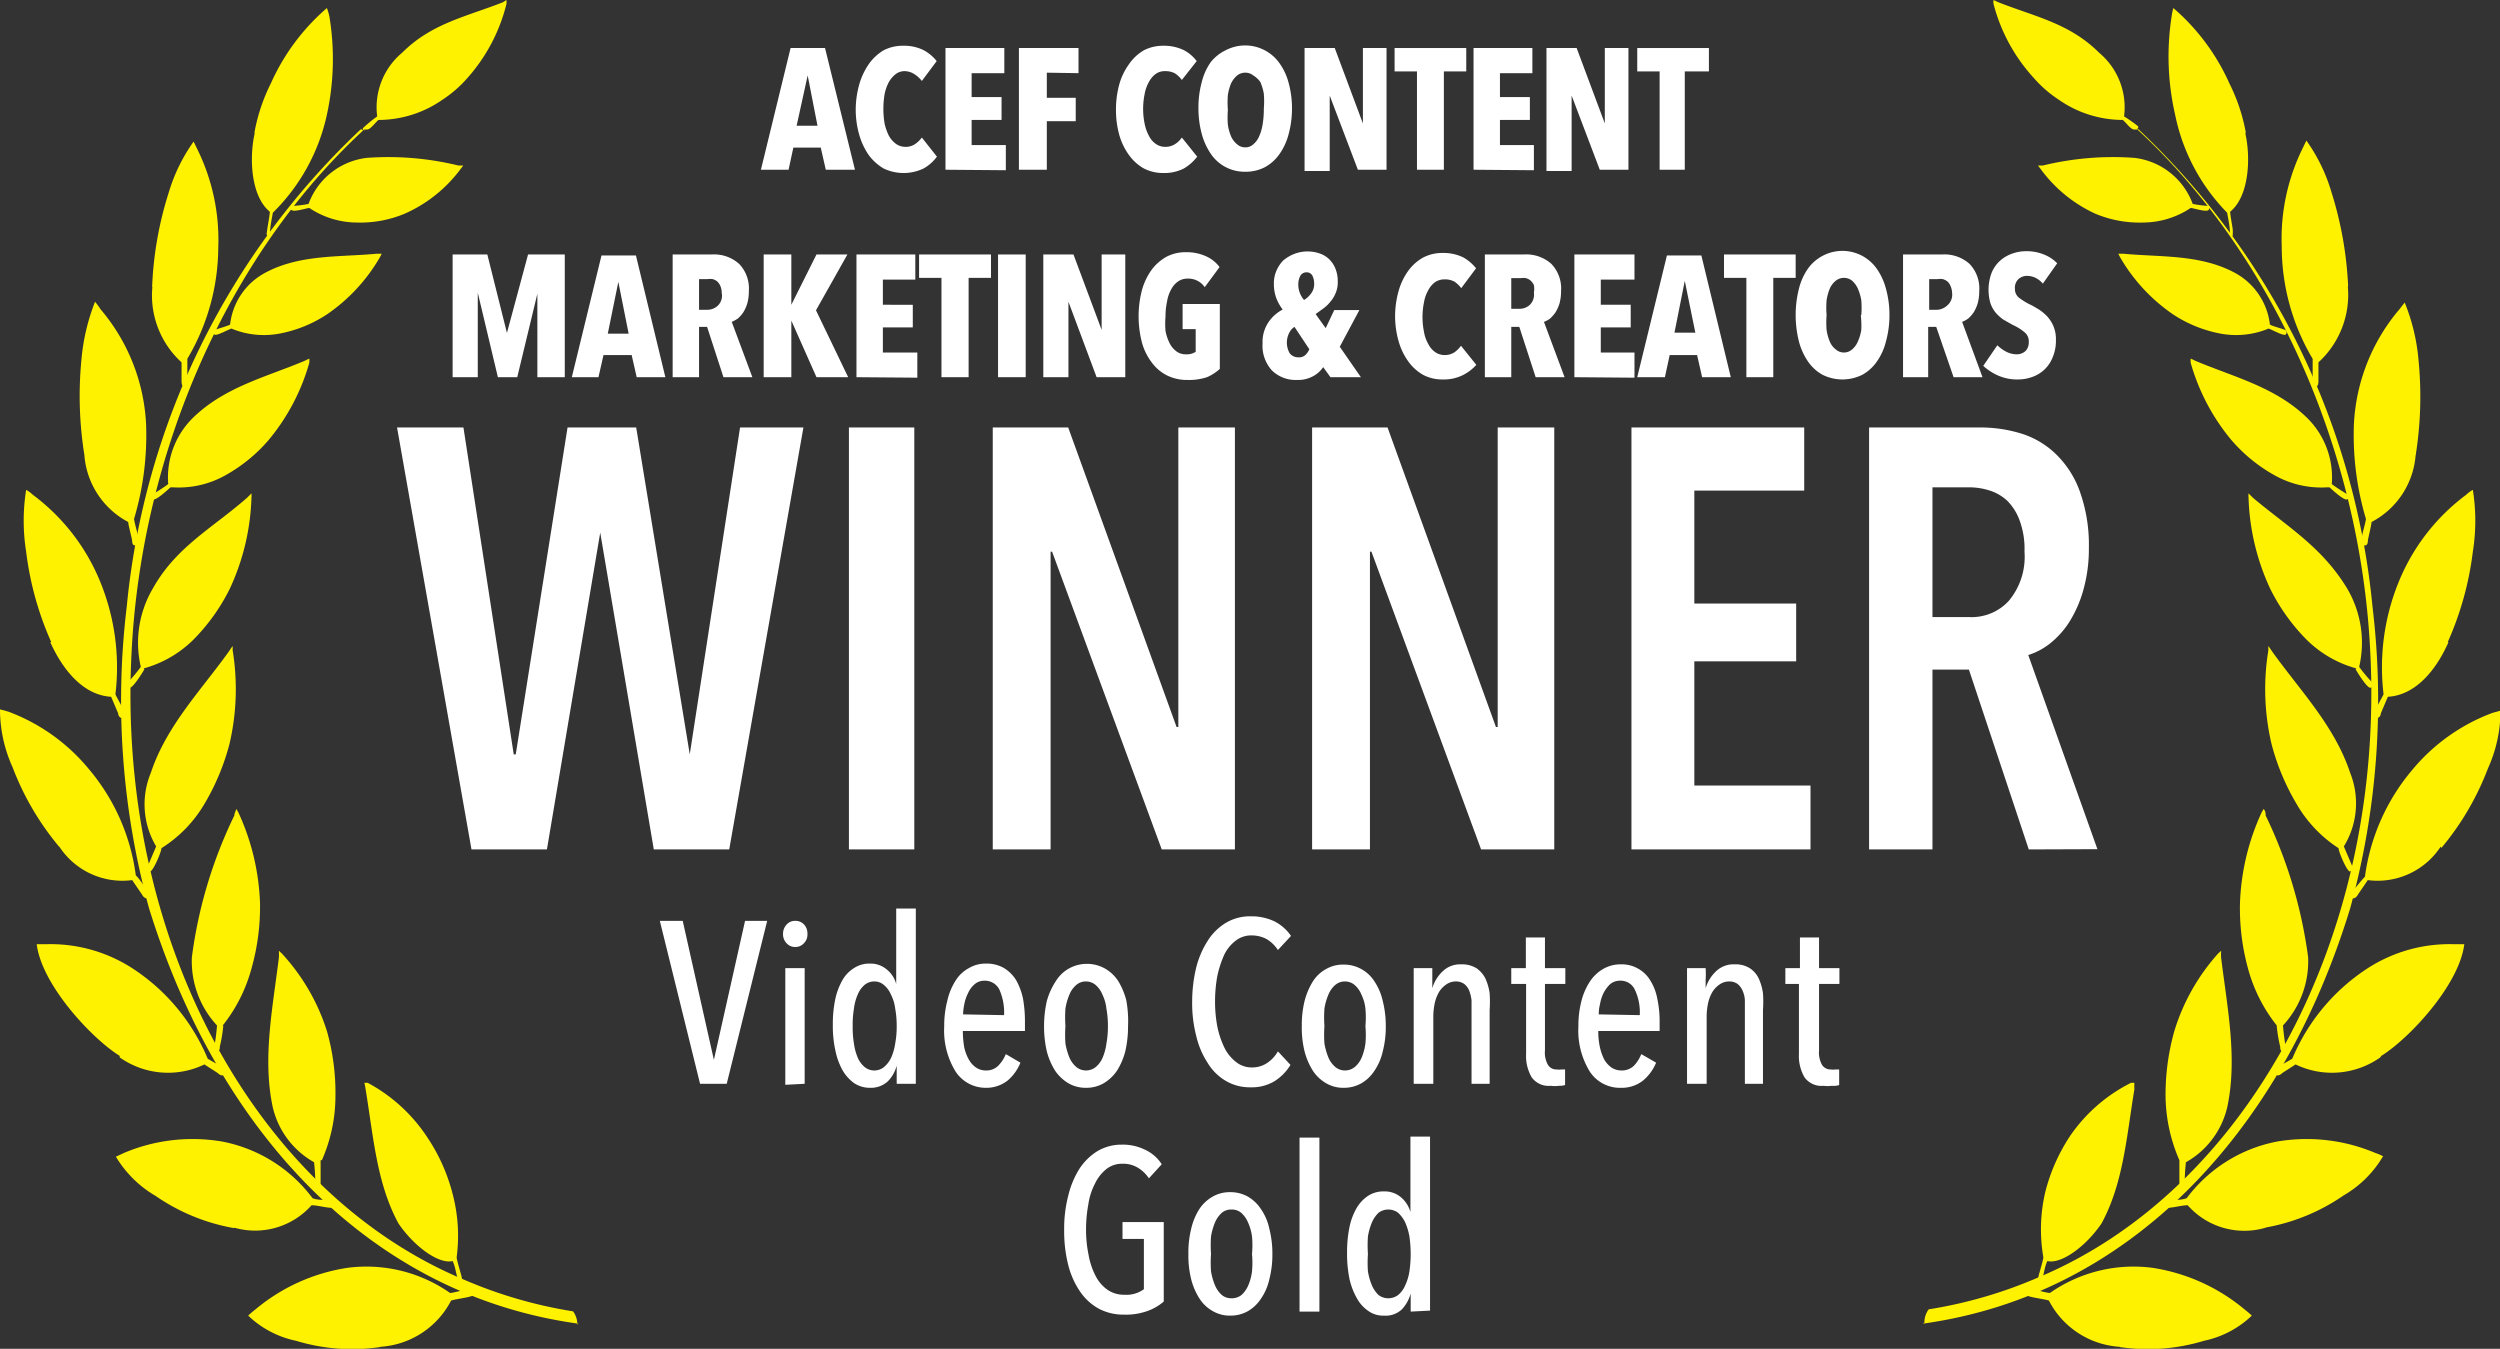 <svg xmlns="http://www.w3.org/2000/svg" viewBox="0 0 99.42 53.64"><rect x="0" y="0" width="99.42" height="53.64" fill="#333333" stroke="none"/><defs><style>.cls-1{fill:#fff200;fill-rule:evenodd;}.cls-2{fill:#fff;}</style></defs><g id="Layer_2" data-name="Layer 2"><g id="Layer_1-2" data-name="Layer 1"><path class="cls-1" d="M76.46,52.64c8.26-1.14,14.28-7.63,17-16.51a31.21,31.21,0,0,0,.89-12,30,30,0,0,0-9.32-19s0,0,0,0L85,5.15s0,0,0,0c5.41,5,8.88,12.82,9.26,20.77.59,11.36-4.93,21.42-13.2,24.88a18.07,18.07,0,0,1-4.36,1.27.88.88,0,0,0-.17.53"></path><path class="cls-1" d="M97.06,33.67A3,3,0,0,1,94.16,35c-.06.1-.37.54-.41.61s-.15.16-.23.09-.08-.09,0-.2.33-.42.53-.64a8.26,8.26,0,0,1,1.87-4.23,7.58,7.58,0,0,1,3.2-2.28l.32-.09a5.56,5.56,0,0,1-.5,2.3,11,11,0,0,1-1.85,3.16"></path><path class="cls-1" d="M87.12,8.27c.09,0,.66.19.72.07s0-.14,0-.15a4.48,4.48,0,0,1-.64-.08,2.82,2.82,0,0,0-2.3-1.83,11.74,11.74,0,0,0-3.65.3,1.38,1.38,0,0,1-.2,0,.76.76,0,0,0,.08.11A5.56,5.56,0,0,0,83.33,8.5a4.56,4.56,0,0,0,1.9.35,3.44,3.44,0,0,0,1.89-.58"></path><path class="cls-1" d="M85,5.15s0,0-.13,0-.29-.24-.45-.38a4.46,4.46,0,0,1-2.54-.8,4.81,4.81,0,0,1-1-.87A6.92,6.92,0,0,1,79.28.16a.45.45,0,0,1,0-.16l.19.09c1.45.57,2.84.84,4,2a2.83,2.83,0,0,1,1,2.54A5.47,5.47,0,0,1,85,5c.08.06,0,.12,0,.12"></path><path class="cls-1" d="M90.18,13.06c.1,0,.64.33.72.24s0-.15,0-.17c-.2-.08-.44-.13-.63-.22a2.69,2.69,0,0,0-1.43-2.08c-1.37-.72-2.93-.6-4.4-.74h-.2l.06.12a7,7,0,0,0,2.1,2.28,5.14,5.14,0,0,0,1.87.77,3.37,3.37,0,0,0,1.94-.19"></path><path class="cls-1" d="M97.37,25.54c-.44,1-1.24,2.1-2.41,2.17l-.28.66c0,.11-.1.22-.2.17s-.09-.07-.08-.18c.12-.27.25-.47.39-.75a9,9,0,0,1,.7-4.7,8.14,8.14,0,0,1,2.58-3.23,1.35,1.35,0,0,1,.27-.2,7.81,7.81,0,0,1,0,2.46,12.55,12.55,0,0,1-1,3.6"></path><path class="cls-1" d="M96.06,18.15a3.28,3.28,0,0,1-1.75,2.61c0,.11-.13.63-.14.71s0,.24-.15.22a.15.15,0,0,1-.11-.15c0-.27.13-.59.18-.9a11.64,11.64,0,0,1-.48-3.76,7.63,7.63,0,0,1,1.81-4.58l.21-.27a7.89,7.89,0,0,1,.55,2.29,14.84,14.84,0,0,1-.12,3.83"></path><path class="cls-1" d="M93.37,11.41a3.64,3.64,0,0,1-1.17,3c0,.11,0,.64,0,.72s0,.23-.1.25-.1,0-.13-.11c0-.28,0-.7,0-1a8.75,8.75,0,0,1-1.23-4.46,8.14,8.14,0,0,1,.83-3.91l.15-.31a6.87,6.87,0,0,1,1,2.06,14.6,14.6,0,0,1,.66,3.72"></path><path class="cls-1" d="M89.28,5.25c.24,1,.17,2.55-.59,3.17,0,.13.09.59.1.69s0,.22,0,.26-.06,0-.11-.08c0-.29-.06-.53-.11-.83a7.76,7.76,0,0,1-2.07-3.9,10.38,10.38,0,0,1-.14-3.9,2.29,2.29,0,0,1,.07-.34,8.54,8.54,0,0,1,2.23,3,7.21,7.21,0,0,1,.66,2"></path><path class="cls-1" d="M92.64,19.38c.09.08.58.54.7.48s.06-.18,0-.21-.43-.26-.61-.4a3.32,3.32,0,0,0-1-2.65c-1.25-1.21-2.9-1.61-4.4-2.24l-.21-.1a1,1,0,0,0,0,.17,8.34,8.34,0,0,0,1.61,3.06,6.28,6.28,0,0,0,1.76,1.43,3.79,3.79,0,0,0,2.06.46"></path><path class="cls-1" d="M93.68,26.62c.07.12.46.76.59.73s.1-.16.06-.22a5.89,5.89,0,0,1-.51-.61,4.25,4.25,0,0,0-.48-3.12c-1-1.65-2.37-2.45-3.74-3.6l-.18-.18a1.09,1.09,0,0,0,0,.18,9.23,9.23,0,0,0,.86,3.61,7.8,7.8,0,0,0,1.42,2,4.49,4.49,0,0,0,2,1.17"></path><path class="cls-1" d="M93,33.73c0,.14.32.9.45.93a.18.18,0,0,0,.1-.2l-.34-.8a3.27,3.27,0,0,0,.25-2.93c-.62-1.87-2-3.28-3.1-4.82l-.15-.22a.94.94,0,0,0,0,.16,9.57,9.57,0,0,0,.12,3.72,9.2,9.2,0,0,0,1,2.4A5.16,5.16,0,0,0,93,33.73"></path><path class="cls-1" d="M94.66,42.05a3.33,3.33,0,0,1-3.37.28c-.08.06-.51.32-.56.37s-.18.12-.25,0a.16.16,0,0,1,0-.2c.21-.15.45-.25.68-.4a7.93,7.93,0,0,1,2.93-3.55,6,6,0,0,1,3.52-1H98c-.2,1.62-2.19,3.75-3.3,4.44"></path><path class="cls-1" d="M90.54,40.79a6,6,0,0,0,.14.84c0,.08,0,.2.14.16s.09-.11.08-.15a8.43,8.43,0,0,1-.11-.86,3.75,3.75,0,0,0,1-2.71,18.51,18.51,0,0,0-1.69-5.64c0-.08,0-.17-.08-.26l-.08.14a9.38,9.38,0,0,0-.86,3.59,9,9,0,0,0,.32,2.62,6.24,6.24,0,0,0,1.15,2.27"></path><path class="cls-1" d="M90.11,48.82A3,3,0,0,1,87,47.93c-.21,0-.54.09-.75.1s-.11,0-.13-.11,0-.12.1-.17.48,0,.74-.1a5.87,5.87,0,0,1,3.58-2.25,7,7,0,0,1,3.92.45,2.22,2.22,0,0,1,.31.13,4.34,4.34,0,0,1-1.57,1.56,7.88,7.88,0,0,1-3.12,1.28"></path><path class="cls-1" d="M86.67,46.14c0,.11,0,.55,0,.85,0,.08,0,.2.09.2a.15.15,0,0,0,.12-.12,8.08,8.08,0,0,1,.05-.85A3.39,3.39,0,0,0,88.58,44c.4-1.92,0-3.89-.25-5.91a2.53,2.53,0,0,1,0-.28l-.12.11A8.2,8.2,0,0,0,86.47,41a9.32,9.32,0,0,0-.35,2.59,6.51,6.51,0,0,0,.55,2.55"></path><path class="cls-1" d="M81.26,50c0,.08-.11.45-.19.74,0,.06-.06.16,0,.2a.11.11,0,0,0,.13-.06c.1-.24.1-.49.22-.73.55.13,1.52-.57,2.15-1.49.87-1.59,1-3.46,1.31-5.34a2.38,2.38,0,0,1,0-.26l-.13,0a6.43,6.43,0,0,0-2.41,2.09,7.24,7.24,0,0,0-1,2.24A6.51,6.51,0,0,0,81.26,50"></path><path class="cls-1" d="M84.3,53.56a3.41,3.41,0,0,1-2.82-1.84c-.2-.06-.55-.1-.76-.16-.06,0-.09-.07-.1-.15a.13.13,0,0,1,.13-.13c.25,0,.49.11.77.14a5.8,5.8,0,0,1,4.09-1,7.48,7.48,0,0,1,3.66,1.66,3.22,3.22,0,0,1,.28.24,3.9,3.9,0,0,1-1.9,1,7.67,7.67,0,0,1-3.35.25"></path><path class="cls-1" d="M23,52.64C14.7,51.5,8.68,45,5.93,36.13a31.21,31.21,0,0,1-.89-12,30,30,0,0,1,9.32-19s0,0,0,0l.08.06s0,0,0,0C9.08,10.14,5.61,18,5.23,26c-.58,11.36,4.93,21.42,13.2,24.88a18.07,18.07,0,0,0,4.36,1.27.88.88,0,0,1,.17.53"></path><path class="cls-1" d="M2.36,33.67A3,3,0,0,0,5.26,35c.06.1.37.54.41.61s.15.16.23.09.08-.09,0-.2S5.6,35,5.4,34.81a8.18,8.18,0,0,0-1.87-4.23A7.58,7.58,0,0,0,.33,28.3L0,28.21a5.56,5.56,0,0,0,.5,2.3,11,11,0,0,0,1.85,3.16"></path><path class="cls-1" d="M12.3,8.27c-.09,0-.65.19-.72.07s0-.14.05-.15a4.48,4.48,0,0,0,.64-.08,2.82,2.82,0,0,1,2.3-1.83,11.74,11.74,0,0,1,3.65.3,1.38,1.38,0,0,0,.2,0,.76.76,0,0,1-.08.11A5.56,5.56,0,0,1,16.09,8.5a4.59,4.59,0,0,1-1.9.35,3.44,3.44,0,0,1-1.89-.58"></path><path class="cls-1" d="M14.47,5.15s0,0,.13,0,.29-.24.45-.38a4.46,4.46,0,0,0,2.54-.8,4.81,4.81,0,0,0,1-.87A6.92,6.92,0,0,0,20.14.16a.9.9,0,0,0,0-.16L20,.09c-1.45.57-2.84.84-4,2a2.83,2.83,0,0,0-1,2.54,5.47,5.47,0,0,0-.54.44c-.08.06,0,.12.05.12"></path><path class="cls-1" d="M9.24,13.06c-.1,0-.64.33-.72.24s0-.15,0-.17.44-.13.63-.22a2.67,2.67,0,0,1,1.43-2.08c1.37-.72,2.93-.6,4.4-.74h.2l-.06.12a7,7,0,0,1-2.1,2.28,5.14,5.14,0,0,1-1.87.77,3.37,3.37,0,0,1-1.94-.19"></path><path class="cls-1" d="M2,25.54c.45,1,1.25,2.1,2.42,2.17l.28.66c0,.11.1.22.2.17s.09-.07.08-.18c-.12-.27-.26-.47-.39-.75a9,9,0,0,0-.7-4.7,8.14,8.14,0,0,0-2.58-3.23,1.35,1.35,0,0,0-.27-.2,7.81,7.81,0,0,0,0,2.46,12.53,12.53,0,0,0,1,3.6"></path><path class="cls-1" d="M3.36,18.15A3.29,3.29,0,0,0,5.1,20.76c0,.11.14.63.15.71s0,.24.15.22a.15.15,0,0,0,.11-.15c0-.27-.13-.59-.18-.9a11.64,11.64,0,0,0,.48-3.76A7.63,7.63,0,0,0,4,12.3,3.2,3.2,0,0,0,3.78,12a8.2,8.2,0,0,0-.54,2.29,14.84,14.84,0,0,0,.12,3.83"></path><path class="cls-1" d="M6.06,11.41a3.6,3.6,0,0,0,1.16,3c0,.11,0,.64,0,.72s0,.23.1.25.1,0,.13-.11c0-.28,0-.7,0-1A8.75,8.75,0,0,0,8.68,9.85a8.14,8.14,0,0,0-.83-3.91L7.7,5.63a6.87,6.87,0,0,0-1,2.06,14.16,14.16,0,0,0-.65,3.72"></path><path class="cls-1" d="M10.14,5.25c-.24,1-.17,2.55.59,3.17,0,.13-.09.59-.1.69s-.05.22,0,.26.06,0,.11-.08c0-.29.06-.53.11-.83A7.76,7.76,0,0,0,13,4.56,10.38,10.38,0,0,0,13.1.66,2.29,2.29,0,0,0,13,.32a8.54,8.54,0,0,0-2.23,3,7.21,7.21,0,0,0-.66,2"></path><path class="cls-1" d="M6.78,19.38c-.09.08-.58.54-.7.48s-.06-.18,0-.21.43-.26.61-.4a3.32,3.32,0,0,1,1-2.65c1.25-1.21,2.9-1.61,4.4-2.24l.21-.1a1,1,0,0,1,0,.17,8.34,8.34,0,0,1-1.61,3.06,6.28,6.28,0,0,1-1.76,1.43,3.79,3.79,0,0,1-2.06.46"></path><path class="cls-1" d="M5.74,26.62c-.07.12-.46.76-.59.73s-.1-.16-.06-.22a5.89,5.89,0,0,0,.51-.61,4.25,4.25,0,0,1,.48-3.12C7,21.75,8.45,21,9.82,19.8l.18-.18a1.09,1.09,0,0,1,0,.18,9.23,9.23,0,0,1-.86,3.61,7.8,7.8,0,0,1-1.42,2,4.49,4.49,0,0,1-2,1.17"></path><path class="cls-1" d="M6.42,33.73c0,.14-.32.9-.45.93a.18.18,0,0,1-.1-.2l.34-.8A3.27,3.27,0,0,1,6,30.73c.62-1.87,2-3.28,3.1-4.82l.15-.22a.94.94,0,0,1,0,.16,9.57,9.57,0,0,1-.12,3.72,9.2,9.2,0,0,1-1,2.4,5.16,5.16,0,0,1-1.71,1.76"></path><path class="cls-1" d="M4.76,42.05a3.33,3.33,0,0,0,3.37.28c.08.06.51.32.56.37s.18.12.25,0a.16.16,0,0,0,0-.2c-.21-.15-.45-.25-.68-.4a7.93,7.93,0,0,0-2.93-3.55,6,6,0,0,0-3.52-1H1.46c.2,1.62,2.19,3.75,3.3,4.44"></path><path class="cls-1" d="M8.88,40.79a6,6,0,0,1-.14.84c0,.08,0,.2-.14.16s-.09-.11-.08-.15a8.43,8.43,0,0,0,.11-.86,3.75,3.75,0,0,1-1-2.71,18.23,18.23,0,0,1,1.69-5.64c0-.08.05-.17.08-.26l.08.14a9.38,9.38,0,0,1,.86,3.59A9,9,0,0,1,10,38.52a6.24,6.24,0,0,1-1.15,2.27"></path><path class="cls-1" d="M9.31,48.82a3,3,0,0,0,3.08-.89c.21,0,.54.09.75.1.06,0,.11,0,.13-.11s0-.12-.09-.17c-.25-.06-.49,0-.75-.1A5.87,5.87,0,0,0,8.85,45.4a7,7,0,0,0-3.92.45L4.61,46a4.45,4.45,0,0,0,1.58,1.56,7.88,7.88,0,0,0,3.12,1.28"></path><path class="cls-1" d="M12.75,46.14c0,.11,0,.55,0,.85,0,.08,0,.2-.09.2a.15.15,0,0,1-.12-.12,8.08,8.08,0,0,0-.05-.85A3.39,3.39,0,0,1,10.84,44c-.4-1.92,0-3.89.25-5.91a2.53,2.53,0,0,0,0-.28l.12.11A8.2,8.2,0,0,1,13,41a9,9,0,0,1,.34,2.59,6.33,6.33,0,0,1-.54,2.55"></path><path class="cls-1" d="M18.16,50c0,.08.11.45.19.74,0,.06.06.16,0,.2a.11.11,0,0,1-.13-.06c-.1-.24-.1-.49-.22-.73-.55.13-1.52-.57-2.15-1.49-.87-1.59-1-3.46-1.31-5.34a2.38,2.38,0,0,0-.05-.26l.13,0A6.51,6.51,0,0,1,17,45.24a7.24,7.24,0,0,1,1,2.24A6.51,6.51,0,0,1,18.16,50"></path><path class="cls-1" d="M15.12,53.56a3.41,3.41,0,0,0,2.82-1.84c.2-.06.55-.1.76-.16s.09-.07.1-.15a.13.13,0,0,0-.13-.13c-.25,0-.49.11-.77.14a5.8,5.8,0,0,0-4.09-1,7.43,7.43,0,0,0-3.66,1.66,3.22,3.22,0,0,0-.28.24,3.9,3.9,0,0,0,1.9,1,7.67,7.67,0,0,0,3.35.25"></path><path class="cls-2" d="M29,33.78H26l-2.13-12.6h0l-2.12,12.6h-3L15.79,17h2.64l2,13h.08l2.06-13h2.73l2.13,13h0l2-13h2.52Z"></path><path class="cls-2" d="M33.76,33.78V17h2.6V33.78Z"></path><path class="cls-2" d="M46.2,33.78,41.84,21.94h-.06l0,11.84H39.48V17h3l4.31,11.91h.07l0-11.91h2.25V33.78Z"></path><path class="cls-2" d="M58.9,33.78,54.54,21.94h-.06l0,11.84H52.18V17h3l4.31,11.91h.07l0-11.91h2.25V33.78Z"></path><path class="cls-2" d="M64.88,33.78V17h6.87v2.51H67.38V24h4.05V26.3H67.38v4.94H72v2.54Z"></path><path class="cls-2" d="M80.68,33.78,78.3,26.63H76.85v7.15H74.33V17h4.38a5.5,5.5,0,0,1,1.76.27,3.46,3.46,0,0,1,1.37.87,3.89,3.89,0,0,1,.9,1.49,6.29,6.29,0,0,1,.33,2.16,6,6,0,0,1-.23,1.71,4.82,4.82,0,0,1-.57,1.27,3.5,3.5,0,0,1-.77.84,2.72,2.72,0,0,1-.84.44l2.75,7.72Zm-.17-11.84a3.26,3.26,0,0,0-.2-1.26,2.14,2.14,0,0,0-.5-.78,1.86,1.86,0,0,0-.71-.4,2.64,2.64,0,0,0-.78-.12H76.85v5.16h1.47a2,2,0,0,0,1.57-.65A2.73,2.73,0,0,0,80.51,21.94Z"></path><path class="cls-2" d="M32.84,6.75l-.2-.88H31.55l-.19.88h-1.1l1.18-4.84h1.37L34,6.75ZM32.12,3h0L31.68,5h.83Z"></path><path class="cls-2" d="M36.73,6.7a1.84,1.84,0,0,1-1.59,0,2,2,0,0,1-.59-.53,2.76,2.76,0,0,1-.38-.81,3.66,3.66,0,0,1-.14-1,3.79,3.79,0,0,1,.14-1,2.76,2.76,0,0,1,.38-.81A1.94,1.94,0,0,1,35.14,2a1.65,1.65,0,0,1,.77-.18,1.74,1.74,0,0,1,.81.17,1.64,1.64,0,0,1,.53.44l-.59.79a1.14,1.14,0,0,0-.28-.26A.75.75,0,0,0,36,2.83a.58.58,0,0,0-.37.11,1.1,1.1,0,0,0-.28.32,1.79,1.79,0,0,0-.17.48,3.51,3.51,0,0,0,0,1.18,2.08,2.08,0,0,0,.17.48,1,1,0,0,0,.28.32.64.64,0,0,0,.38.12.66.66,0,0,0,.38-.11,1.12,1.12,0,0,0,.27-.26l.6.76A1.7,1.7,0,0,1,36.73,6.7Z"></path><path class="cls-2" d="M37.6,6.75V1.91h2.34v1h-1.3v.95h1.19v.91H38.64v1H40v1Z"></path><path class="cls-2" d="M41.63,2.89v1h1.15v.93H41.63V6.75H40.52V1.91h2.37v1Z"></path><path class="cls-2" d="M47.08,6.7a1.69,1.69,0,0,1-.82.18,1.65,1.65,0,0,1-.77-.18,1.86,1.86,0,0,1-.59-.53,2.54,2.54,0,0,1-.39-.81,3.68,3.68,0,0,1-.13-1,3.8,3.8,0,0,1,.13-1,2.54,2.54,0,0,1,.39-.81A1.83,1.83,0,0,1,45.49,2a1.65,1.65,0,0,1,.77-.18,1.8,1.8,0,0,1,.81.17,1.51,1.51,0,0,1,.52.44L47,3.18a1.1,1.1,0,0,0-.27-.26.78.78,0,0,0-.39-.09.61.61,0,0,0-.38.11.94.94,0,0,0-.27.32,1.5,1.5,0,0,0-.17.48,2.93,2.93,0,0,0,0,1.18,1.7,1.7,0,0,0,.17.48.86.86,0,0,0,.27.32.65.65,0,0,0,.39.12.7.7,0,0,0,.38-.11A.92.92,0,0,0,47,5.47l.61.76A1.82,1.82,0,0,1,47.08,6.7Z"></path><path class="cls-2" d="M51.38,4.32a3.87,3.87,0,0,1-.13,1,2.42,2.42,0,0,1-.37.81,1.69,1.69,0,0,1-.58.52,1.66,1.66,0,0,1-.78.18,1.62,1.62,0,0,1-1.36-.7,2.63,2.63,0,0,1-.37-.81,3.87,3.87,0,0,1-.13-1,3.82,3.82,0,0,1,.13-1.05,2.35,2.35,0,0,1,.36-.8A1.69,1.69,0,0,1,48.74,2a1.67,1.67,0,0,1,2.14.51,2.36,2.36,0,0,1,.37.8A3.82,3.82,0,0,1,51.38,4.32Zm-1.12,0a3.61,3.61,0,0,0,0-.59,2,2,0,0,0-.14-.47A.93.93,0,0,0,49.84,3a.5.5,0,0,0-.32-.11A.52.52,0,0,0,49.2,3a1,1,0,0,0-.24.31,2,2,0,0,0-.13.47,3.61,3.61,0,0,0,0,.59,3.7,3.7,0,0,0,0,.59,1.88,1.88,0,0,0,.13.47.86.86,0,0,0,.24.31.47.47,0,0,0,.32.12.45.45,0,0,0,.32-.12.84.84,0,0,0,.23-.31,1.86,1.86,0,0,0,.14-.47A3.7,3.7,0,0,0,50.26,4.32Z"></path><path class="cls-2" d="M54,6.75,52.88,3.8h0l0,3h-1V1.91h1.2l1.12,3h0l0-3h.94V6.75Z"></path><path class="cls-2" d="M57.42,2.84V6.75H56.35V2.84h-.89V1.91h2.85v.93Z"></path><path class="cls-2" d="M58.6,6.75V1.91h2.34v1H59.65v.95h1.19v.91H59.65v1H61v1Z"></path><path class="cls-2" d="M63.62,6.75,62.5,3.8h0l0,3h-1V1.91h1.2l1.12,3h0l0-3h.94V6.75Z"></path><path class="cls-2" d="M67,2.84V6.75H66V2.84h-.89V1.91h2.85v.93Z"></path><path class="cls-2" d="M21.37,15l0-3.32h0L20.57,15H19.8L19,11.64h0L19,15H18V10.12h1.38l.78,3.12h0L21,10.12h1.46V15Z"></path><path class="cls-2" d="M25.32,15l-.2-.88H24l-.2.88H22.74l1.18-4.84h1.37L26.46,15Zm-.73-3.79h0l-.42,2.06H25Z"></path><path class="cls-2" d="M28.77,15,28.12,13H27.8V15H26.75V10.12H28.3a1.5,1.5,0,0,1,1.09.37,1.41,1.41,0,0,1,.39,1.09,1.8,1.8,0,0,1-.06.48,1.5,1.5,0,0,1-.16.36,1.36,1.36,0,0,1-.22.25,1.47,1.47,0,0,1-.24.13L29.92,15Zm-.07-3.32a.67.67,0,0,0-.05-.3.53.53,0,0,0-.13-.19.51.51,0,0,0-.18-.09.68.68,0,0,0-.2,0H27.8v1.22h.32a.61.61,0,0,0,.41-.15A.55.55,0,0,0,28.7,11.64Z"></path><path class="cls-2" d="M32.47,15l-1-2.25h0V15h-1.1V10.12h1.1v2h0l1-2h1.23l-1.25,2.22L33.73,15Z"></path><path class="cls-2" d="M34.06,15V10.12H36.4v1H35.11v1H36.3v.9H35.11v1h1.37v1Z"></path><path class="cls-2" d="M38.52,11.05V15H37.44V11.05h-.89v-.93h2.86v.93Z"></path><path class="cls-2" d="M39.69,15V10.12h1.1V15Z"></path><path class="cls-2" d="M43.61,15l-1.12-3h0l0,3h-1V10.12h1.2l1.12,3h0l0-3h.94V15Z"></path><path class="cls-2" d="M48,15a2.3,2.3,0,0,1-.78.11,1.79,1.79,0,0,1-.81-.18,1.7,1.7,0,0,1-.61-.52,2.3,2.3,0,0,1-.39-.8,4.15,4.15,0,0,1,0-2.06,2.53,2.53,0,0,1,.38-.81,1.88,1.88,0,0,1,.6-.53,1.62,1.62,0,0,1,.77-.18,1.84,1.84,0,0,1,.82.17,1.38,1.38,0,0,1,.52.42l-.59.8a.79.79,0,0,0-.68-.34.65.65,0,0,0-.39.12.86.86,0,0,0-.27.32,1.43,1.43,0,0,0-.16.48,2.72,2.72,0,0,0-.06.58,3.48,3.48,0,0,0,0,.58,1.8,1.8,0,0,0,.16.48.89.89,0,0,0,.27.33.6.6,0,0,0,.38.12.63.63,0,0,0,.39-.1v-.9h-.52v-1h1.48v2.58A1.84,1.84,0,0,1,48,15Z"></path><path class="cls-2" d="M52.91,15l-.29-.4a1.09,1.09,0,0,1-.4.36,1.24,1.24,0,0,1-.64.15,1.35,1.35,0,0,1-1-.38,1.46,1.46,0,0,1-.37-1.08,1.4,1.4,0,0,1,.23-.83,1.55,1.55,0,0,1,.57-.51,1.81,1.81,0,0,1-.26-.47,1.61,1.61,0,0,1-.09-.54,1.25,1.25,0,0,1,.1-.53,1.33,1.33,0,0,1,.27-.41,1.55,1.55,0,0,1,.41-.25A1.44,1.44,0,0,1,52,10a1.42,1.42,0,0,1,.48.08,1,1,0,0,1,.38.23,1.09,1.09,0,0,1,.25.38,1.36,1.36,0,0,1,.09.51,1.09,1.09,0,0,1-.07.42,1.22,1.22,0,0,1-.2.35,1.48,1.48,0,0,1-.28.28l-.33.24.4.56.34-.72h1l-.78,1.46L54.12,15Zm-1.43-2a.53.53,0,0,0-.19.2.85.85,0,0,0,0,.85.43.43,0,0,0,.35.16.36.36,0,0,0,.28-.1.72.72,0,0,0,.15-.22Zm.78-1.71a.67.67,0,0,0-.07-.33.25.25,0,0,0-.23-.13.28.28,0,0,0-.25.14.74.74,0,0,0-.08.34.94.94,0,0,0,.23.62,1,1,0,0,0,.28-.26A.62.62,0,0,0,52.26,11.24Z"></path><path class="cls-2" d="M58.19,14.91a1.69,1.69,0,0,1-.82.18,1.62,1.62,0,0,1-.77-.18,1.86,1.86,0,0,1-.59-.53,2.54,2.54,0,0,1-.39-.81,3.66,3.66,0,0,1-.14-1,3.79,3.79,0,0,1,.14-1,2.54,2.54,0,0,1,.39-.81,1.83,1.83,0,0,1,.59-.52,1.62,1.62,0,0,1,.77-.18,1.8,1.8,0,0,1,.81.17,1.74,1.74,0,0,1,.52.44l-.59.79a1.1,1.1,0,0,0-.27-.26.8.8,0,0,0-.39-.09.68.68,0,0,0-.38.11.94.94,0,0,0-.27.32,1.44,1.44,0,0,0-.17.48,2.93,2.93,0,0,0,0,1.18,1.44,1.44,0,0,0,.17.48.86.86,0,0,0,.27.32.65.65,0,0,0,.39.12.7.7,0,0,0,.38-.11,1.07,1.07,0,0,0,.26-.26l.61.76A1.82,1.82,0,0,1,58.19,14.91Z"></path><path class="cls-2" d="M61.07,15,60.42,13H60.1V15H59.05V10.12H60.6a1.5,1.5,0,0,1,1.09.37,1.41,1.41,0,0,1,.39,1.09,1.8,1.8,0,0,1-.06.48,1.5,1.5,0,0,1-.16.36,1.36,1.36,0,0,1-.22.25.94.94,0,0,1-.24.13L62.22,15ZM61,11.64a.85.85,0,0,0,0-.3.55.55,0,0,0-.14-.19.51.51,0,0,0-.18-.09.65.65,0,0,0-.19,0H60.1v1.22h.32a.59.59,0,0,0,.41-.15A.56.56,0,0,0,61,11.64Z"></path><path class="cls-2" d="M62.61,15V10.12H65v1H63.66v1h1.19v.9H63.66v1H65v1Z"></path><path class="cls-2" d="M67.69,15l-.2-.88H66.4l-.19.88h-1.1l1.18-4.84h1.37L68.83,15ZM67,11.17h0l-.41,2.06h.83Z"></path><path class="cls-2" d="M70.52,11.05V15H69.45V11.05h-.89v-.93h2.85v.93Z"></path><path class="cls-2" d="M75.14,12.53A3.87,3.87,0,0,1,75,13.58a2.33,2.33,0,0,1-.37.81,1.69,1.69,0,0,1-.58.52,1.78,1.78,0,0,1-1.56,0,1.69,1.69,0,0,1-.58-.52,2.53,2.53,0,0,1-.37-.81,4.31,4.31,0,0,1,0-2.1,2.44,2.44,0,0,1,.36-.8,1.69,1.69,0,0,1,.59-.51,1.67,1.67,0,0,1,2.14.51,2.46,2.46,0,0,1,.37.8A3.87,3.87,0,0,1,75.14,12.53Zm-1.12,0a3.61,3.61,0,0,0,0-.59,2,2,0,0,0-.14-.47.93.93,0,0,0-.23-.31.52.52,0,0,0-.64,0,.83.83,0,0,0-.24.31,2,2,0,0,0-.13.47,3.61,3.61,0,0,0,0,.59,3.7,3.7,0,0,0,0,.59,1.88,1.88,0,0,0,.13.47.76.76,0,0,0,.24.31.49.49,0,0,0,.64,0,.84.84,0,0,0,.23-.31,1.86,1.86,0,0,0,.14-.47A3.7,3.7,0,0,0,74,12.53Z"></path><path class="cls-2" d="M77.69,15,77,13h-.32V15h-1V10.12h1.55a1.5,1.5,0,0,1,1.09.37,1.41,1.41,0,0,1,.39,1.09,1.8,1.8,0,0,1-.06.48,1.5,1.5,0,0,1-.16.36,1.36,1.36,0,0,1-.22.25,1.15,1.15,0,0,1-.24.13L78.84,15Zm-.06-3.32a.67.67,0,0,0-.06-.3.43.43,0,0,0-.13-.19.51.51,0,0,0-.18-.09.68.68,0,0,0-.2,0h-.34v1.22H77a.61.61,0,0,0,.41-.15A.56.56,0,0,0,77.63,11.64Z"></path><path class="cls-2" d="M81.24,11.28a.92.92,0,0,0-.29-.23.81.81,0,0,0-.34-.08.52.52,0,0,0-.33.12.47.47,0,0,0-.15.39.44.44,0,0,0,.15.35,2.57,2.57,0,0,0,.45.28c.11.05.22.12.34.19a1.81,1.81,0,0,1,.34.28,1.32,1.32,0,0,1,.35.94,1.67,1.67,0,0,1-.13.69,1.34,1.34,0,0,1-.81.78,1.63,1.63,0,0,1-.57.1,1.87,1.87,0,0,1-.8-.16,2.16,2.16,0,0,1-.58-.38l.56-.82a1.5,1.5,0,0,0,.36.26.92.92,0,0,0,.42.1.51.51,0,0,0,.34-.13.48.48,0,0,0,.13-.36.46.46,0,0,0-.16-.38,2,2,0,0,0-.48-.3l-.37-.21a1.67,1.67,0,0,1-.31-.28,1.22,1.22,0,0,1-.21-.39,1.93,1.93,0,0,1,.06-1.21,1.33,1.33,0,0,1,.35-.48,1.42,1.42,0,0,1,.48-.27,1.6,1.6,0,0,1,.53-.09,1.8,1.8,0,0,1,.71.13,1.49,1.49,0,0,1,.53.35Z"></path><path class="cls-2" d="M28.9,43.1H27.84l-1.6-6.48h.91l1.24,5.53h0l1.24-5.53h.88Z"></path><path class="cls-2" d="M32.11,37.14a.48.48,0,0,1-.14.37.45.45,0,0,1-.34.15.45.45,0,0,1-.35-.15.51.51,0,0,1-.14-.37.53.53,0,0,1,.14-.37.45.45,0,0,1,.35-.15.47.47,0,0,1,.35.15A.52.52,0,0,1,32.11,37.14Zm-.88,6V38.5H32v4.6Z"></path><path class="cls-2" d="M35.66,43.1v-.72h0a1.4,1.4,0,0,1-.35.62,1,1,0,0,1-.72.26,1.14,1.14,0,0,1-.63-.19,1.67,1.67,0,0,1-.46-.52,2.75,2.75,0,0,1-.28-.78,4.46,4.46,0,0,1-.1-1,4.85,4.85,0,0,1,.09-1,2.68,2.68,0,0,1,.28-.77,1.34,1.34,0,0,1,.47-.5,1.11,1.11,0,0,1,.63-.18,1,1,0,0,1,.67.23,1.1,1.1,0,0,1,.38.58h0v-3h.78V43.1Zm0-2.29a3.8,3.8,0,0,0-.06-.7,1.68,1.68,0,0,0-.17-.56,1,1,0,0,0-.28-.38.57.57,0,0,0-.38-.14.6.6,0,0,0-.39.14,1,1,0,0,0-.27.38,2,2,0,0,0-.15.56,3.84,3.84,0,0,0-.05.7,3.73,3.73,0,0,0,.05.69,2.18,2.18,0,0,0,.15.56,1,1,0,0,0,.27.37.61.61,0,0,0,.78,0,1.09,1.09,0,0,0,.28-.37,2.17,2.17,0,0,0,.16-.56A3.69,3.69,0,0,0,35.66,40.81Z"></path><path class="cls-2" d="M38.29,41a4,4,0,0,0,.05.62,1.73,1.73,0,0,0,.18.5.94.94,0,0,0,.29.33.68.68,0,0,0,.4.12.66.66,0,0,0,.49-.19,1.47,1.47,0,0,0,.3-.46l.58.34a1.81,1.81,0,0,1-.52.72,1.38,1.38,0,0,1-.88.28A1.43,1.43,0,0,1,38,42.61a3.11,3.11,0,0,1-.45-1.8,3.86,3.86,0,0,1,.12-1A2.52,2.52,0,0,1,38,39a1.41,1.41,0,0,1,.53-.5,1.3,1.3,0,0,1,.68-.18,1.37,1.37,0,0,1,.72.18,1.47,1.47,0,0,1,.48.48,2.56,2.56,0,0,1,.27.72,5.11,5.11,0,0,1,.08.9V41Zm1.64-.63a2.24,2.24,0,0,0-.18-1,.64.64,0,0,0-.59-.37.59.59,0,0,0-.4.14,1,1,0,0,0-.26.35,1.63,1.63,0,0,0-.15.44,2.17,2.17,0,0,0-.05.41Z"></path><path class="cls-2" d="M44.86,40.81a4.37,4.37,0,0,1-.11,1,2.71,2.71,0,0,1-.33.77,1.68,1.68,0,0,1-.53.5,1.39,1.39,0,0,1-.71.18,1.37,1.37,0,0,1-.69-.18,1.68,1.68,0,0,1-.53-.5,2.71,2.71,0,0,1-.33-.77,4.37,4.37,0,0,1-.11-1,4.53,4.53,0,0,1,.11-1A2.78,2.78,0,0,1,42,39a1.43,1.43,0,0,1,.52-.49,1.47,1.47,0,0,1,1.41,0,1.54,1.54,0,0,1,.53.49,2.78,2.78,0,0,1,.33.78A4.53,4.53,0,0,1,44.86,40.81Zm-.8,0a3.8,3.8,0,0,0-.06-.7,1.68,1.68,0,0,0-.16-.56,1,1,0,0,0-.27-.38.6.6,0,0,0-.39-.14.59.59,0,0,0-.38.14,1,1,0,0,0-.27.38,2.35,2.35,0,0,0-.16.56,5,5,0,0,0,0,.7,4.86,4.86,0,0,0,0,.69,2.66,2.66,0,0,0,.16.56,1,1,0,0,0,.27.37.59.59,0,0,0,.38.14.61.61,0,0,0,.4-.14,1,1,0,0,0,.27-.37A2.18,2.18,0,0,0,44,41.5,3.69,3.69,0,0,0,44.06,40.81Z"></path><path class="cls-2" d="M50.68,43a1.75,1.75,0,0,1-.94.24,1.88,1.88,0,0,1-1-.26,2.07,2.07,0,0,1-.72-.72,3.35,3.35,0,0,1-.45-1.07,5.21,5.21,0,0,1-.16-1.35,5.83,5.83,0,0,1,.16-1.36,3.6,3.6,0,0,1,.46-1.07,2.21,2.21,0,0,1,.72-.71,1.87,1.87,0,0,1,1-.26,2.12,2.12,0,0,1,.91.19,1.75,1.75,0,0,1,.68.59l-.52.56a1.37,1.37,0,0,0-.46-.44,1.26,1.26,0,0,0-.57-.14,1,1,0,0,0-.65.21,1.55,1.55,0,0,0-.46.57,4.15,4.15,0,0,0-.27.84,5.53,5.53,0,0,0-.09,1,5.34,5.34,0,0,0,.09,1,3.6,3.6,0,0,0,.28.84,1.65,1.65,0,0,0,.46.57,1,1,0,0,0,.66.22,1.07,1.07,0,0,0,.6-.19,1.36,1.36,0,0,0,.41-.45l.5.54A2,2,0,0,1,50.68,43Z"></path><path class="cls-2" d="M55.11,40.81a3.86,3.86,0,0,1-.12,1,2.24,2.24,0,0,1-.33.77,1.55,1.55,0,0,1-.52.5,1.41,1.41,0,0,1-.71.18,1.34,1.34,0,0,1-.69-.18,1.58,1.58,0,0,1-.53-.5,2.71,2.71,0,0,1-.33-.77,3.88,3.88,0,0,1-.11-1,4,4,0,0,1,.11-1,2.78,2.78,0,0,1,.33-.78,1.43,1.43,0,0,1,.52-.49,1.35,1.35,0,0,1,.7-.18,1.41,1.41,0,0,1,.71.18,1.43,1.43,0,0,1,.52.49,2.3,2.3,0,0,1,.33.78A4,4,0,0,1,55.11,40.81Zm-.81,0a3.84,3.84,0,0,0,0-.7,1.68,1.68,0,0,0-.16-.56,1,1,0,0,0-.27-.38.6.6,0,0,0-.39-.14.59.59,0,0,0-.38.14,1,1,0,0,0-.27.38,2.35,2.35,0,0,0-.16.56,5,5,0,0,0,0,.7,4.86,4.86,0,0,0,0,.69,2.66,2.66,0,0,0,.16.56,1,1,0,0,0,.27.37.59.59,0,0,0,.38.14.61.61,0,0,0,.4-.14,1,1,0,0,0,.27-.37,2.18,2.18,0,0,0,.15-.56A3.73,3.73,0,0,0,54.3,40.81Z"></path><path class="cls-2" d="M58.52,43.1V40.16c0-.13,0-.26,0-.39a1.82,1.82,0,0,0-.09-.37.68.68,0,0,0-.2-.27.58.58,0,0,0-.35-.1.66.66,0,0,0-.35.11,1,1,0,0,0-.29.29,1.51,1.51,0,0,0-.18.45,2.65,2.65,0,0,0-.06.58V43.1h-.78V39.67c0-.19,0-.38,0-.59s0-.41,0-.58h.74c0,.16,0,.31,0,.46s0,.27,0,.34h0a1.5,1.5,0,0,1,.42-.68,1,1,0,0,1,.73-.27,1.11,1.11,0,0,1,.6.15,1.09,1.09,0,0,1,.36.41,2.13,2.13,0,0,1,.17.59,4.92,4.92,0,0,1,0,.67V43.1Z"></path><path class="cls-2" d="M62,43.18a1.24,1.24,0,0,1-.33,0,.83.83,0,0,1-.76-.34,1.7,1.7,0,0,1-.22-.94V39.13h-.59V38.5h.58V37.28h.76V38.5h.81v.63h-.81v2.64a1,1,0,0,0,.12.58.39.39,0,0,0,.35.18.55.55,0,0,0,.18,0l.15,0,0,.62A.79.79,0,0,1,62,43.18Z"></path><path class="cls-2" d="M63.56,41a3,3,0,0,0,.06.62,2.09,2.09,0,0,0,.17.5,1,1,0,0,0,.29.33.71.71,0,0,0,.41.12.68.68,0,0,0,.49-.19,1.44,1.44,0,0,0,.29-.46l.59.34a1.83,1.83,0,0,1-.53.72,1.37,1.37,0,0,1-.87.28,1.43,1.43,0,0,1-1.24-.65,3.11,3.11,0,0,1-.45-1.8,3.86,3.86,0,0,1,.12-1,2.52,2.52,0,0,1,.34-.78,1.57,1.57,0,0,1,.53-.5,1.37,1.37,0,0,1,.69-.18,1.31,1.31,0,0,1,.71.18,1.3,1.3,0,0,1,.48.48,2.07,2.07,0,0,1,.27.72,4.29,4.29,0,0,1,.09.9V41Zm1.65-.63a2.09,2.09,0,0,0-.19-1,.62.62,0,0,0-.59-.37.61.61,0,0,0-.4.14,1.33,1.33,0,0,0-.26.35,1.62,1.62,0,0,0-.14.44,1.58,1.58,0,0,0-.05.41Z"></path><path class="cls-2" d="M69.39,43.1V40.16c0-.13,0-.26,0-.39a1.06,1.06,0,0,0-.09-.37.68.68,0,0,0-.2-.27.57.57,0,0,0-.34-.1.66.66,0,0,0-.36.11,1,1,0,0,0-.29.29,1.51,1.51,0,0,0-.18.45,2.65,2.65,0,0,0-.06.58V43.1h-.78V39.67c0-.19,0-.38,0-.59s0-.41,0-.58h.74a3.73,3.73,0,0,1,0,.46c0,.15,0,.27,0,.34h0a1.5,1.5,0,0,1,.42-.68,1,1,0,0,1,.73-.27,1.07,1.07,0,0,1,.6.15,1,1,0,0,1,.36.41,2.13,2.13,0,0,1,.17.59,4.92,4.92,0,0,1,0,.67V43.1Z"></path><path class="cls-2" d="M72.85,43.18a1.24,1.24,0,0,1-.33,0,.83.83,0,0,1-.76-.34,1.7,1.7,0,0,1-.22-.94V39.13H71V38.5h.58V37.28h.76V38.5h.81v.63h-.81v2.64a1,1,0,0,0,.12.58.4.4,0,0,0,.35.18.55.55,0,0,0,.18,0l.15,0,0,.62A.71.71,0,0,1,72.85,43.18Z"></path><path class="cls-2" d="M44.61,45.52a2,2,0,0,1,.92.2,1.56,1.56,0,0,1,.67.58l-.51.56a1.4,1.4,0,0,0-.47-.44,1.12,1.12,0,0,0-.57-.14,1,1,0,0,0-.65.21,1.63,1.63,0,0,0-.45.57,2.59,2.59,0,0,0-.27.84,5.5,5.5,0,0,0-.09,1,4.83,4.83,0,0,0,.1,1,2.86,2.86,0,0,0,.28.84,1.5,1.5,0,0,0,.47.55,1.15,1.15,0,0,0,.67.2,1.19,1.19,0,0,0,.78-.22v-2h-.85V48.6h1.64v3.16a2,2,0,0,1-.66.38,2.53,2.53,0,0,1-.93.14,2.08,2.08,0,0,1-1-.24,2.18,2.18,0,0,1-.74-.68,3.32,3.32,0,0,1-.47-1.06,5.47,5.47,0,0,1-.16-1.39,5.21,5.21,0,0,1,.16-1.35,3.58,3.58,0,0,1,.44-1.07,2.32,2.32,0,0,1,.72-.71A1.88,1.88,0,0,1,44.61,45.52Z"></path><path class="cls-2" d="M50.6,49.87a3.86,3.86,0,0,1-.12,1,2.16,2.16,0,0,1-.33.77,1.55,1.55,0,0,1-.52.5,1.41,1.41,0,0,1-.71.18,1.34,1.34,0,0,1-.69-.18,1.49,1.49,0,0,1-.53-.5,2.59,2.59,0,0,1-.33-.77,3.88,3.88,0,0,1-.11-1,3.93,3.93,0,0,1,.11-1,2.54,2.54,0,0,1,.32-.78,1.57,1.57,0,0,1,.53-.5,1.35,1.35,0,0,1,.7-.18,1.41,1.41,0,0,1,.71.18,1.55,1.55,0,0,1,.52.5,2.14,2.14,0,0,1,.33.78A3.92,3.92,0,0,1,50.6,49.87Zm-.81,0a3.91,3.91,0,0,0,0-.7,2.06,2.06,0,0,0-.16-.56,1.09,1.09,0,0,0-.27-.38.59.59,0,0,0-.39-.13.58.58,0,0,0-.38.13,1.09,1.09,0,0,0-.27.38,2.49,2.49,0,0,0-.16.56,5.12,5.12,0,0,0,0,.7,4.86,4.86,0,0,0,0,.69,2.49,2.49,0,0,0,.16.56,1.09,1.09,0,0,0,.27.38.58.58,0,0,0,.38.13.62.62,0,0,0,.4-.13,1.09,1.09,0,0,0,.27-.38,2.07,2.07,0,0,0,.15-.56A3.73,3.73,0,0,0,49.79,49.87Z"></path><path class="cls-2" d="M51.68,52.16V45.24h.79v6.92Z"></path><path class="cls-2" d="M56.1,52.16v-.72h0a1.49,1.49,0,0,1-.35.63.94.94,0,0,1-.72.25,1,1,0,0,1-.62-.19,1.46,1.46,0,0,1-.46-.52,2.75,2.75,0,0,1-.29-.78,5.06,5.06,0,0,1-.09-1,5,5,0,0,1,.09-1,2.51,2.51,0,0,1,.28-.77,1.48,1.48,0,0,1,.46-.5,1.11,1.11,0,0,1,.63-.18,1,1,0,0,1,.68.23,1.19,1.19,0,0,1,.38.59h0v-3h.78v6.92Zm0-2.29a5.12,5.12,0,0,0-.05-.7,2.47,2.47,0,0,0-.17-.56,1.25,1.25,0,0,0-.28-.38.65.65,0,0,0-.78,0,1.21,1.21,0,0,0-.26.38,2.49,2.49,0,0,0-.16.56,5.12,5.12,0,0,0,0,.7,4.86,4.86,0,0,0,0,.69,2.49,2.49,0,0,0,.16.56,1.21,1.21,0,0,0,.26.38.65.65,0,0,0,.78,0,1,1,0,0,0,.28-.38,2.05,2.05,0,0,0,.17-.56A4.86,4.86,0,0,0,56.1,49.87Z"></path></g></g></svg>
